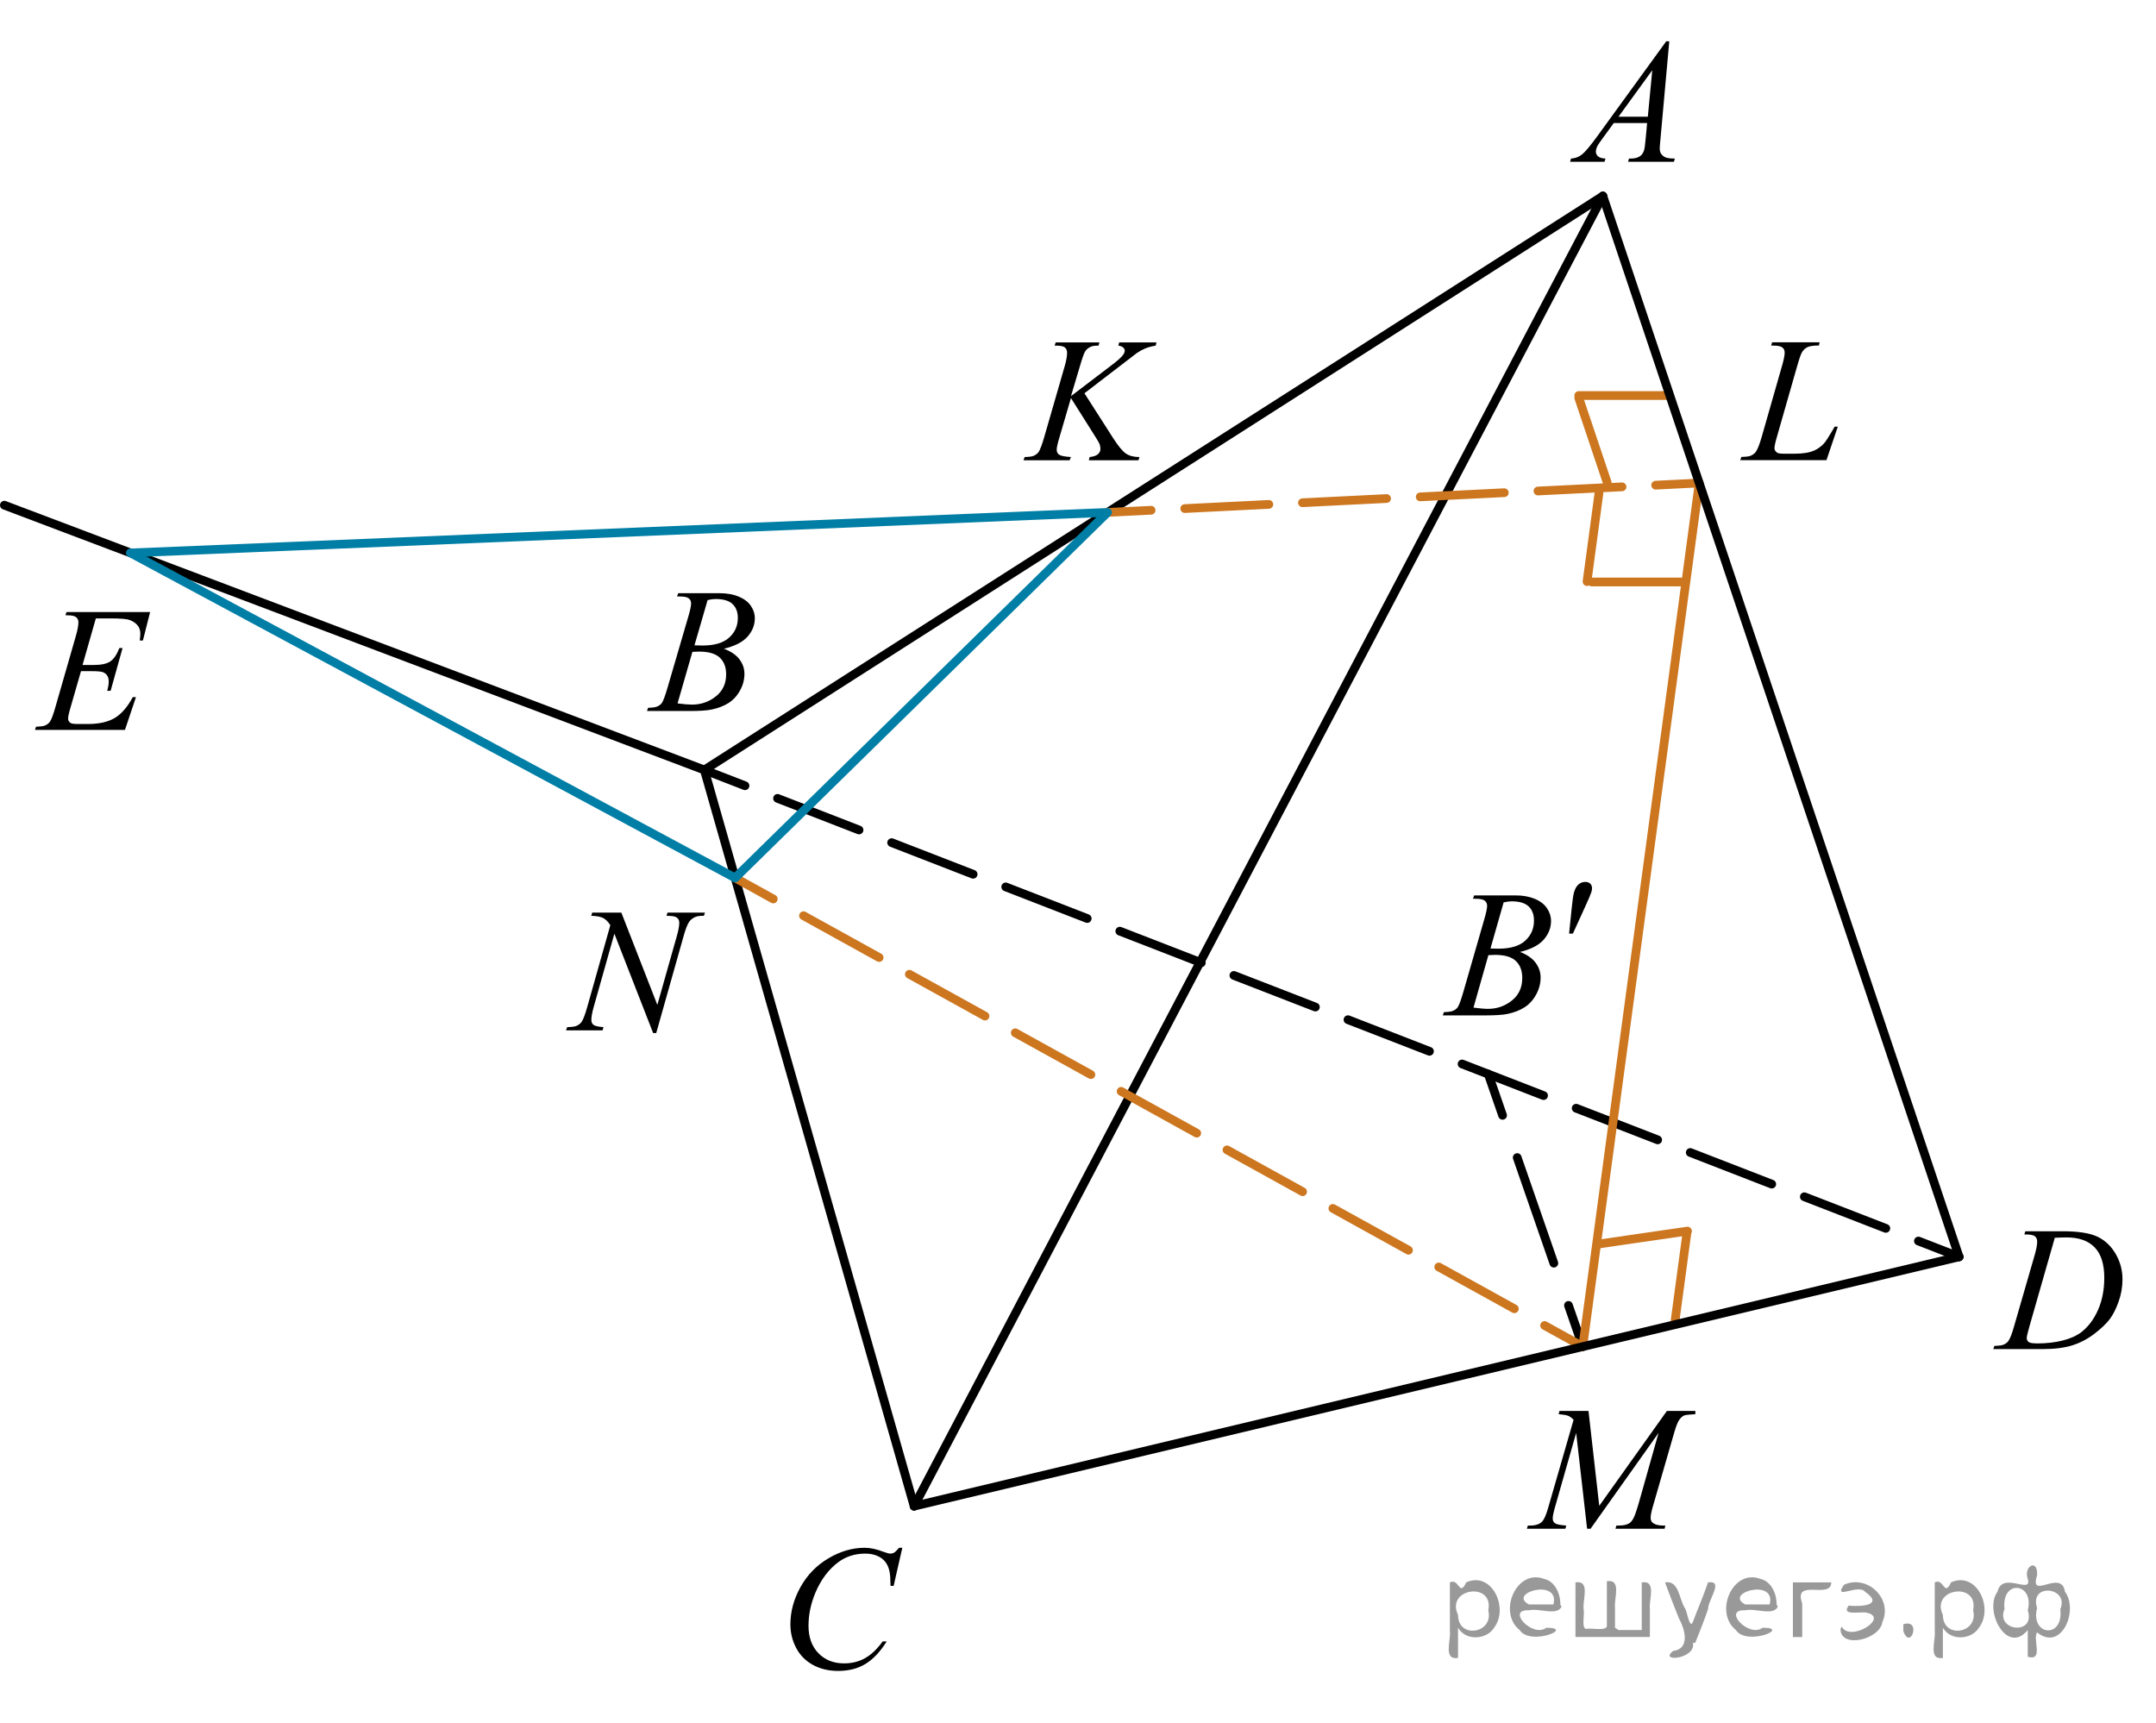 <?xml version="1.0" encoding="utf-8"?>
<!-- Generator: Adobe Illustrator 27.2.0, SVG Export Plug-In . SVG Version: 6.00 Build 0)  -->
<svg version="1.1" id="Layer_1" xmlns="http://www.w3.org/2000/svg" xmlns:xlink="http://www.w3.org/1999/xlink" x="0px" y="0px"
	 width="185.429px" height="148.174px" viewBox="0 0 185.429 148.174" enable-background="new 0 0 185.429 148.174"
	 xml:space="preserve">
<line fill="none" stroke="#000000" stroke-width="0.75" stroke-linecap="round" stroke-linejoin="round" stroke-miterlimit="10" x1="60.578" y1="66.224" x2="78.62" y2="129.543"/>
<line fill="none" stroke="#000000" stroke-width="0.75" stroke-linecap="round" stroke-linejoin="round" stroke-miterlimit="10" x1="60.578" y1="66.224" x2="137.854" y2="16.863"/>
<line fill="none" stroke="#CC761F" stroke-width="0.75" stroke-linecap="round" stroke-linejoin="round" stroke-miterlimit="10" x1="138.231" y1="41.509" x2="135.783" y2="34.219"/>
<line fill="none" stroke="#CC761F" stroke-width="0.75" stroke-linecap="round" stroke-linejoin="round" stroke-miterlimit="10" x1="137.521" y1="106.993" x2="145.131" y2="105.886"/>
<g>
	<g>
		
			<line fill="none" stroke="#000000" stroke-width="0.75" stroke-linecap="round" stroke-linejoin="round" x1="168.493" y1="108.097" x2="164.996" y2="106.74"/>
		
			<line fill="none" stroke="#000000" stroke-width="0.75" stroke-linecap="round" stroke-linejoin="round" stroke-dasharray="7.518,3.007" x1="162.193" y1="105.652" x2="65.475" y2="68.125"/>
		
			<line fill="none" stroke="#000000" stroke-width="0.75" stroke-linecap="round" stroke-linejoin="round" x1="64.074" y1="67.581" x2="60.578" y2="66.224"/>
	</g>
</g>
<g>
	<g>
		
			<line fill="none" stroke="#000000" stroke-width="0.75" stroke-linecap="round" stroke-linejoin="round" x1="136.127" y1="115.82" x2="134.898" y2="112.277"/>
		
			<line fill="none" stroke="#000000" stroke-width="0.75" stroke-linecap="round" stroke-linejoin="round" stroke-dasharray="9.613,3.845" x1="133.639" y1="108.644" x2="129.86" y2="97.745"/>
		
			<line fill="none" stroke="#000000" stroke-width="0.75" stroke-linecap="round" stroke-linejoin="round" x1="129.23" y1="95.929" x2="128.002" y2="92.386"/>
	</g>
</g>
<line fill="none" stroke="#000000" stroke-width="0.75" stroke-linecap="round" stroke-linejoin="round" stroke-miterlimit="10" x1="137.854" y1="16.863" x2="78.62" y2="129.543"/>
<g>
	<g>
		
			<line fill="none" stroke="#CC761F" stroke-width="0.75" stroke-linecap="round" stroke-linejoin="round" x1="136.127" y1="115.82" x2="132.845" y2="114.006"/>
		
			<line fill="none" stroke="#CC761F" stroke-width="0.75" stroke-linecap="round" stroke-linejoin="round" stroke-dasharray="7.432,2.973" x1="130.244" y1="112.567" x2="67.805" y2="78.04"/>
		
			<line fill="none" stroke="#CC761F" stroke-width="0.75" stroke-linecap="round" stroke-linejoin="round" x1="66.504" y1="77.321" x2="63.222" y2="75.506"/>
	</g>
</g>
<line fill="none" stroke="#000000" stroke-width="0.75" stroke-linecap="round" stroke-linejoin="round" stroke-miterlimit="10" x1="0.375" y1="43.452" x2="60.578" y2="66.224"/>
<line fill="none" stroke="#CC761F" stroke-width="0.75" stroke-linecap="round" stroke-linejoin="round" stroke-miterlimit="10" x1="136.127" y1="115.82" x2="146.143" y2="41.543"/>
<line fill="none" stroke="#007EA5" stroke-width="0.75" stroke-linecap="round" stroke-linejoin="round" stroke-miterlimit="10" x1="11.227" y1="47.557" x2="95.257" y2="44.072"/>
<g>
	<g>
		
			<line fill="none" stroke="#CC761F" stroke-width="0.75" stroke-linecap="round" stroke-linejoin="round" x1="146.143" y1="41.543" x2="142.397" y2="41.73"/>
		
			<line fill="none" stroke="#CC761F" stroke-width="0.75" stroke-linecap="round" stroke-linejoin="round" stroke-dasharray="7.241,2.897" x1="139.504" y1="41.873" x2="100.449" y2="43.814"/>
		
			<line fill="none" stroke="#CC761F" stroke-width="0.75" stroke-linecap="round" stroke-linejoin="round" x1="99.002" y1="43.886" x2="95.257" y2="44.072"/>
	</g>
</g>
<line fill="none" stroke="#007EA5" stroke-width="0.75" stroke-linecap="round" stroke-linejoin="round" stroke-miterlimit="10" x1="63.222" y1="75.506" x2="95.257" y2="44.072"/>
<line fill="none" stroke="#007EA5" stroke-width="0.75" stroke-linecap="round" stroke-linejoin="round" stroke-miterlimit="10" x1="11.227" y1="47.557" x2="63.222" y2="75.506"/>
<g>
	<g>
		<g>
			<g>
				<g>
					<g>
						<g>
							<g>
								<g>
									<g>
										<g>
											<g>
												<g>
													<g>
														<defs>
															<rect id="SVGID_1_" x="132.064" y="0" width="15.125" height="16.694"/>
														</defs>
														<clipPath id="SVGID_00000053526820236963852590000010201924114499119494_">
															<use xlink:href="#SVGID_1_"  overflow="visible"/>
														</clipPath>
														<g clip-path="url(#SVGID_00000053526820236963852590000010201924114499119494_)">
															<g enable-background="new    ">
																<path d="M143.569,3.548l-0.761,8.431c-0.04,0.394-0.06,0.652-0.06,0.777
																	c0,0.199,0.037,0.351,0.111,0.456c0.093,0.144,0.22,0.251,0.38,0.321
																	c0.16,0.069,0.43,0.104,0.809,0.104l-0.081,0.276h-3.944l0.082-0.276h0.17
																	c0.319,0,0.58-0.07,0.782-0.209c0.143-0.095,0.254-0.252,0.333-0.472
																	c0.054-0.154,0.105-0.518,0.154-1.091l0.118-1.285h-2.865l-1.02,1.397
																	c-0.231,0.314-0.376,0.539-0.435,0.676c-0.059,0.138-0.089,0.266-0.089,0.386
																	c0,0.159,0.065,0.296,0.192,0.41c0.128,0.115,0.34,0.178,0.635,0.188l-0.081,0.276h-2.962
																	l0.082-0.276c0.364-0.015,0.685-0.139,0.964-0.37c0.277-0.231,0.692-0.727,1.244-1.483l5.982-8.236
																	L143.569,3.548L143.569,3.548z M142.106,6.037l-2.902,3.999h2.519L142.106,6.037z"/>
															</g>
														</g>
													</g>
												</g>
											</g>
										</g>
									</g>
								</g>
							</g>
						</g>
					</g>
				</g>
			</g>
		</g>
	</g>
</g>
<g>
	<g>
		<g>
			<g>
				<g>
					<g>
						<g>
							<g>
								<g>
									<g>
										<g>
											<g>
												<g>
													<g>
														<g>
															<defs>
																
																	<rect id="SVGID_00000173881675898793157300000012265963458059141279_" x="53.028" y="47.243" width="15.124" height="16.695"/>
															</defs>
															<clipPath id="SVGID_00000016770750383079981720000006401203867448718782_">
																<use xlink:href="#SVGID_00000173881675898793157300000012265963458059141279_"  overflow="visible"/>
															</clipPath>
															<g clip-path="url(#SVGID_00000016770750383079981720000006401203867448718782_)">
																<g enable-background="new    ">
																	<path d="M58.229,51.298l0.103-0.277h3.575c0.601,0,1.136,0.095,1.606,0.284s0.822,0.454,1.056,0.792
																		s0.351,0.697,0.351,1.076c0,0.583-0.208,1.11-0.624,1.581s-1.094,0.818-2.034,1.042
																		c0.606,0.231,1.051,0.534,1.336,0.912c0.286,0.379,0.428,0.795,0.428,1.248
																		c0,0.504-0.128,0.984-0.384,1.442c-0.256,0.459-0.585,0.815-0.986,1.069
																		c-0.401,0.254-0.885,0.44-1.451,0.56c-0.404,0.085-1.034,0.127-1.891,0.127h-3.67l0.096-0.276
																		c0.384-0.01,0.645-0.048,0.783-0.112c0.197-0.085,0.337-0.196,0.421-0.336
																		c0.118-0.19,0.276-0.623,0.473-1.301l1.794-6.136c0.153-0.518,0.229-0.882,0.229-1.091
																		c0-0.185-0.068-0.33-0.203-0.438c-0.135-0.107-0.393-0.161-0.771-0.161
																		C58.382,51.305,58.303,51.303,58.229,51.298z M58.273,60.499c0.532,0.069,0.948,0.104,1.248,0.104
																		c0.768,0,1.449-0.234,2.042-0.703c0.593-0.468,0.89-1.103,0.89-1.905
																		c0-0.613-0.184-1.092-0.55-1.435s-0.959-0.516-1.776-0.516c-0.158,0-0.35,0.008-0.576,0.022
																		L58.273,60.499z M59.728,55.505c0.32,0.01,0.551,0.016,0.694,0.016
																		c1.024,0,1.786-0.227,2.286-0.677c0.499-0.451,0.75-1.015,0.75-1.693
																		c0-0.513-0.153-0.913-0.458-1.2s-0.792-0.43-1.462-0.43c-0.177,0-0.403,0.03-0.679,0.09
																		L59.728,55.505z"/>
																</g>
															</g>
														</g>
													</g>
												</g>
											</g>
										</g>
									</g>
								</g>
							</g>
						</g>
					</g>
				</g>
			</g>
		</g>
	</g>
</g>
<g>
	<g>
		<g>
			<g>
				<g>
					<g>
						<g>
							<g>
								<g>
									<g>
										<g>
											<g>
												<g>
													<g>
														<g>
															<defs>
																
																	<rect id="SVGID_00000114033651053895699690000005802965051861759388_" x="64.884" y="129.567" width="16.51" height="18.079"/>
															</defs>
															<clipPath id="SVGID_00000093174151387014800190000015899958410579686020_">
																<use xlink:href="#SVGID_00000114033651053895699690000005802965051861759388_"  overflow="visible"/>
															</clipPath>
															<g clip-path="url(#SVGID_00000093174151387014800190000015899958410579686020_)">
																<g enable-background="new    ">
																	<path d="M77.605,133.123l-0.747,3.279h-0.266l-0.03-0.821c-0.025-0.299-0.081-0.565-0.17-0.8
																		c-0.089-0.233-0.222-0.436-0.399-0.608s-0.401-0.307-0.672-0.403s-0.571-0.145-0.901-0.145
																		c-0.882,0-1.653,0.244-2.312,0.731c-0.842,0.623-1.502,1.502-1.98,2.637
																		c-0.394,0.936-0.591,1.886-0.591,2.847c0,0.981,0.283,1.764,0.85,2.349s1.303,0.878,2.209,0.878
																		c0.685,0,1.294-0.154,1.829-0.464c0.535-0.309,1.031-0.784,1.489-1.426h0.348
																		c-0.542,0.871-1.143,1.512-1.803,1.923c-0.66,0.411-1.451,0.616-2.372,0.616
																		c-0.817,0-1.542-0.173-2.172-0.519c-0.631-0.347-1.111-0.833-1.441-1.461
																		c-0.33-0.627-0.495-1.302-0.495-2.023c0-1.105,0.293-2.182,0.879-3.228
																		c0.586-1.046,1.39-1.867,2.412-2.465s2.053-0.896,3.092-0.896c0.488,0,1.034,0.117,1.64,0.352
																		c0.266,0.1,0.458,0.149,0.576,0.149s0.222-0.025,0.31-0.075
																		c0.088-0.05,0.236-0.191,0.443-0.426L77.605,133.123L77.605,133.123z"/>
																</g>
															</g>
														</g>
													</g>
												</g>
											</g>
										</g>
									</g>
								</g>
							</g>
						</g>
					</g>
				</g>
			</g>
		</g>
	</g>
</g>
<g>
	<g>
		<g>
			<g>
				<g>
					<g>
						<g>
							<g>
								<g>
									<g>
										<g>
											<g>
												<g>
													<g>
														<g>
															<defs>
																
																	<rect id="SVGID_00000048468455222185863280000017164580772658492305_" x="0.375" y="48.866" width="15.125" height="16.697"/>
															</defs>
															<clipPath id="SVGID_00000134941020597899385370000010633302061749325462_">
																<use xlink:href="#SVGID_00000048468455222185863280000017164580772658492305_"  overflow="visible"/>
															</clipPath>
															<g clip-path="url(#SVGID_00000134941020597899385370000010633302061749325462_)">
																<g enable-background="new    ">
																	<path d="M8.243,53.19l-1.145,4.006h0.938c0.669,0,1.154-0.103,1.455-0.31
																		c0.3-0.206,0.559-0.589,0.776-1.147H10.54l-1.026,3.678H9.218
																		c0.088-0.309,0.133-0.573,0.133-0.792c0-0.215-0.043-0.387-0.129-0.516
																		c-0.086-0.13-0.204-0.226-0.354-0.288c-0.15-0.062-0.466-0.094-0.949-0.094H6.966l-0.967,3.356
																		c-0.094,0.323-0.141,0.57-0.141,0.739c0,0.13,0.061,0.244,0.185,0.344
																		c0.084,0.07,0.293,0.105,0.628,0.105h0.886c0.96,0,1.729-0.172,2.308-0.516
																		c0.579-0.345,1.097-0.942,1.555-1.794h0.273l-0.945,2.817H3.007l0.096-0.276
																		c0.384-0.01,0.643-0.045,0.775-0.104c0.197-0.09,0.34-0.204,0.428-0.344
																		c0.133-0.205,0.29-0.633,0.473-1.286l1.758-6.113c0.138-0.493,0.206-0.87,0.206-1.128
																		c0-0.19-0.065-0.338-0.196-0.445S6.163,52.921,5.784,52.921H5.629l0.089-0.277h7.193l-0.62,2.444
																		H12.017c0.034-0.23,0.052-0.421,0.052-0.576c0-0.264-0.064-0.486-0.192-0.665
																		c-0.168-0.23-0.411-0.404-0.731-0.523C10.909,53.235,10.365,53.19,9.514,53.19H8.243z"/>
																</g>
															</g>
														</g>
													</g>
												</g>
											</g>
										</g>
									</g>
								</g>
							</g>
						</g>
					</g>
				</g>
			</g>
		</g>
	</g>
</g>
<g>
	<g>
		<g>
			<g>
				<g>
					<g>
						<g>
							<g>
								<g>
									<g>
										<g>
											<g>
												<g>
													<g>
														<g>
															<defs>
																
																	<rect id="SVGID_00000027589197564491356530000012350183891079092643_" x="85.465" y="25.67" width="17.888" height="16.697"/>
															</defs>
															<clipPath id="SVGID_00000039093223416487011130000009000957052668767383_">
																<use xlink:href="#SVGID_00000027589197564491356530000012350183891079092643_"  overflow="visible"/>
															</clipPath>
															<g clip-path="url(#SVGID_00000039093223416487011130000009000957052668767383_)">
																<g enable-background="new    ">
																	<path d="M93.268,33.824l2.483,3.879c0.443,0.688,0.81,1.128,1.102,1.319
																		c0.29,0.192,0.672,0.288,1.145,0.288l-0.082,0.276H93.645l0.066-0.276
																		c0.341-0.035,0.581-0.117,0.721-0.247c0.141-0.129,0.211-0.276,0.211-0.44
																		c0-0.149-0.024-0.294-0.074-0.434c-0.039-0.1-0.182-0.344-0.429-0.732l-2.032-3.222l-0.982,3.356
																		c-0.163,0.538-0.244,0.899-0.244,1.083c0,0.19,0.069,0.334,0.207,0.434s0.477,0.167,1.02,0.202
																		l-0.118,0.276h-3.961l0.096-0.276c0.385-0.01,0.644-0.045,0.776-0.104
																		c0.197-0.09,0.343-0.204,0.435-0.344c0.129-0.205,0.286-0.628,0.474-1.27l1.766-6.121
																		c0.134-0.469,0.2-0.845,0.2-1.129c0-0.199-0.064-0.352-0.189-0.456
																		c-0.126-0.104-0.371-0.157-0.735-0.157h-0.148l0.089-0.276h3.762l-0.074,0.276
																		c-0.31-0.005-0.542,0.03-0.694,0.105c-0.212,0.104-0.367,0.238-0.466,0.403
																		c-0.099,0.164-0.243,0.575-0.435,1.233l-0.776,2.601l3.562-2.713
																		c0.473-0.359,0.783-0.643,0.931-0.853c0.089-0.129,0.134-0.246,0.134-0.351
																		c0-0.09-0.046-0.177-0.137-0.262c-0.092-0.085-0.231-0.14-0.418-0.165l0.074-0.276h3.207
																		l-0.066,0.276c-0.35,0.06-0.644,0.139-0.883,0.235c-0.239,0.098-0.484,0.231-0.735,0.4
																		c-0.074,0.05-0.555,0.418-1.441,1.106L93.268,33.824z"/>
																</g>
															</g>
														</g>
													</g>
												</g>
											</g>
										</g>
									</g>
								</g>
							</g>
						</g>
					</g>
				</g>
			</g>
		</g>
	</g>
</g>
<g>
	<g>
		<g>
			<g>
				<g>
					<g>
						<g>
							<g>
								<g>
									<g>
										<g>
											<g>
												<g>
													<g>
														<g>
															<defs>
																
																	<rect id="SVGID_00000002381461561001067550000012982020482576979328_" x="45.867" y="74.715" width="17.896" height="18.081"/>
															</defs>
															<clipPath id="SVGID_00000008123502255685465310000010206483534280624567_">
																<use xlink:href="#SVGID_00000002381461561001067550000012982020482576979328_"  overflow="visible"/>
															</clipPath>
															<g clip-path="url(#SVGID_00000008123502255685465310000010206483534280624567_)">
																<g enable-background="new    ">
																	<path d="M53.439,78.492l3.097,7.939l1.678-5.931c0.138-0.488,0.207-0.866,0.207-1.135
																		c0-0.184-0.065-0.329-0.192-0.433s-0.367-0.157-0.717-0.157c-0.059,0-0.121-0.002-0.185-0.007
																		l0.081-0.276h3.222l-0.088,0.276c-0.335-0.005-0.584,0.03-0.747,0.104
																		c-0.231,0.104-0.404,0.239-0.517,0.403c-0.158,0.234-0.318,0.642-0.48,1.225l-2.358,8.351h-0.266
																		l-3.333-8.545l-1.781,6.311c-0.133,0.478-0.2,0.844-0.2,1.099c0,0.189,0.06,0.332,0.181,0.429
																		c0.121,0.098,0.408,0.163,0.861,0.198l-0.074,0.276h-3.148l0.103-0.276
																		c0.394-0.01,0.658-0.045,0.791-0.104c0.202-0.09,0.352-0.207,0.451-0.352
																		c0.143-0.219,0.303-0.642,0.48-1.27l1.988-7.043c-0.192-0.299-0.398-0.504-0.617-0.616
																		c-0.219-0.112-0.56-0.176-1.024-0.19l0.082-0.276L53.439,78.492L53.439,78.492z"/>
																</g>
															</g>
														</g>
													</g>
												</g>
											</g>
										</g>
									</g>
								</g>
							</g>
						</g>
					</g>
				</g>
			</g>
		</g>
	</g>
</g>
<g>
	<g>
		<g>
			<g>
				<g>
					<g>
						<g>
							<g>
								<g>
									<defs>
										
											<rect id="SVGID_00000131338496971064624500000010803924044054085761_" x="129.468" y="117.62" width="20.719" height="16.56"/>
									</defs>
									<clipPath id="SVGID_00000020390927140899729120000012485769151865207718_">
										<use xlink:href="#SVGID_00000131338496971064624500000010803924044054085761_"  overflow="visible"/>
									</clipPath>
								</g>
							</g>
						</g>
					</g>
				</g>
			</g>
		</g>
	</g>
	<g>
		<g>
			<g>
				<g>
					<g>
						<g>
							<g>
								<g>
									<defs>
										
											<rect id="SVGID_00000155831658289941249180000015331973047974230694_" x="129.067" y="117.567" width="20.65" height="16.697"/>
									</defs>
									<clipPath id="SVGID_00000025429493474688081570000000260546336349891479_">
										<use xlink:href="#SVGID_00000155831658289941249180000015331973047974230694_"  overflow="visible"/>
									</clipPath>
									<g clip-path="url(#SVGID_00000025429493474688081570000000260546336349891479_)">
										<g enable-background="new    ">
											<path d="M136.62,121.354l0.925,8.162l5.819-8.162h2.447v0.277c-0.532,0.034-0.846,0.069-0.939,0.104
												c-0.163,0.065-0.312,0.194-0.448,0.389c-0.135,0.194-0.282,0.567-0.44,1.121l-1.856,6.427
												c-0.108,0.374-0.162,0.668-0.162,0.882c0,0.194,0.066,0.342,0.199,0.441
												c0.188,0.144,0.483,0.217,0.888,0.217h0.178l-0.067,0.276h-4.222l0.073-0.276h0.2
												c0.374,0,0.66-0.055,0.857-0.165c0.153-0.079,0.29-0.23,0.41-0.452c0.121-0.222,0.29-0.713,0.507-1.476
												l1.656-5.874l-5.849,8.243h-0.296l-0.94-8.243l-1.789,6.271c-0.153,0.533-0.23,0.892-0.23,1.076
												c0,0.184,0.066,0.325,0.2,0.422c0.133,0.098,0.455,0.163,0.968,0.198l-0.081,0.276h-3.306l0.082-0.276
												h0.199c0.488,0,0.841-0.125,1.058-0.374c0.157-0.18,0.323-0.567,0.495-1.166l2.182-7.556
												c-0.163-0.169-0.318-0.284-0.466-0.344s-0.422-0.107-0.82-0.142l0.073-0.277h2.493V121.354z"/>
										</g>
									</g>
								</g>
							</g>
						</g>
					</g>
				</g>
			</g>
		</g>
	</g>
</g>
<g>
	<g>
		<g>
			<g>
				<g>
					<g>
						<g>
							<g>
								<g>
									<g>
										<g>
											<g>
												<g>
													<g>
														<g>
															<defs>
																
																	<rect id="SVGID_00000052798508376873656860000003224071117401406111_" x="168.922" y="102.121" width="16.507" height="16.699"/>
															</defs>
															<clipPath id="SVGID_00000029030848111675668580000016194106413832814006_">
																<use xlink:href="#SVGID_00000052798508376873656860000003224071117401406111_"  overflow="visible"/>
															</clipPath>
															<g clip-path="url(#SVGID_00000029030848111675668580000016194106413832814006_)">
																<g enable-background="new    ">
																	<path d="M174.103,106.176l0.089-0.276h3.199c1.355,0,2.357,0.157,3.011,0.471
																		c0.652,0.315,1.173,0.809,1.562,1.483c0.389,0.676,0.583,1.399,0.583,2.172
																		c0,0.662-0.111,1.307-0.336,1.932c-0.224,0.626-0.477,1.126-0.761,1.502
																		c-0.283,0.377-0.718,0.792-1.304,1.245c-0.587,0.453-1.222,0.788-1.906,1.005
																		s-1.539,0.325-2.563,0.325h-4.241l0.097-0.276c0.389-0.01,0.649-0.045,0.783-0.104
																		c0.196-0.085,0.342-0.199,0.435-0.344c0.143-0.21,0.303-0.631,0.48-1.264l1.772-6.129
																		c0.138-0.483,0.207-0.861,0.207-1.136c0-0.194-0.064-0.344-0.192-0.448
																		c-0.128-0.104-0.379-0.157-0.753-0.157C174.266,106.176,174.103,106.176,174.103,106.176z
																		 M176.726,106.46l-2.172,7.586c-0.163,0.568-0.244,0.92-0.244,1.054
																		c0,0.08,0.026,0.157,0.078,0.232c0.052,0.074,0.121,0.124,0.21,0.149
																		c0.128,0.045,0.335,0.067,0.621,0.067c0.772,0,1.491-0.081,2.153-0.243s1.205-0.402,1.629-0.722
																		c0.601-0.463,1.081-1.101,1.44-1.913s0.54-1.736,0.54-2.772c0-1.171-0.276-2.042-0.828-2.612
																		c-0.552-0.571-1.356-0.856-2.416-0.856C177.477,106.43,177.14,106.441,176.726,106.46z"/>
																</g>
															</g>
														</g>
													</g>
												</g>
											</g>
										</g>
									</g>
								</g>
							</g>
						</g>
					</g>
				</g>
			</g>
		</g>
	</g>
</g>
<g>
	<g>
		<g>
			<g>
				<g>
					<g>
						<g>
							<g>
								<g>
									<g>
										<g>
											<g>
												<g>
													<g>
														<g>
															<defs>
																
																	<rect id="SVGID_00000109029504107125482060000001330109463608165259_" x="147.189" y="25.669" width="13.734" height="16.699"/>
															</defs>
															<clipPath id="SVGID_00000066502642609463811380000014786954915127095226_">
																<use xlink:href="#SVGID_00000109029504107125482060000001330109463608165259_"  overflow="visible"/>
															</clipPath>
															<g clip-path="url(#SVGID_00000066502642609463811380000014786954915127095226_)">
																<g enable-background="new    ">
																	<path d="M157.088,39.576h-7.419l0.103-0.276c0.394-0.01,0.657-0.042,0.79-0.098
																		c0.207-0.09,0.359-0.206,0.458-0.351c0.152-0.23,0.315-0.644,0.487-1.241l1.764-6.166
																		c0.147-0.508,0.222-0.882,0.222-1.121c0-0.19-0.067-0.336-0.203-0.44s-0.39-0.157-0.764-0.157
																		c-0.084,0-0.15-0.002-0.199-0.008l0.088-0.276h4.083l-0.06,0.276c-0.458,0-0.782,0.045-0.975,0.135
																		c-0.191,0.09-0.352,0.237-0.479,0.441c-0.089,0.134-0.234,0.553-0.435,1.255l-1.734,6.061
																		c-0.134,0.459-0.2,0.777-0.2,0.957c0,0.119,0.066,0.234,0.2,0.344
																		c0.083,0.074,0.273,0.112,0.568,0.112h0.967c0.703,0,1.262-0.09,1.676-0.27
																		c0.305-0.135,0.585-0.336,0.841-0.606c0.139-0.149,0.382-0.52,0.731-1.113l0.191-0.337h0.273
																		L157.088,39.576z"/>
																</g>
															</g>
														</g>
													</g>
												</g>
											</g>
										</g>
									</g>
								</g>
							</g>
						</g>
					</g>
				</g>
			</g>
		</g>
	</g>
</g>
<g>
	<g>
		<g>
			<defs>
				
					<rect id="SVGID_00000171711612736224191580000000053357979545839505_" x="121.036" y="71.463" width="19.706" height="18.713"/>
			</defs>
			<clipPath id="SVGID_00000054260320120857364530000003294967952574920883_">
				<use xlink:href="#SVGID_00000171711612736224191580000000053357979545839505_"  overflow="visible"/>
			</clipPath>
		</g>
	</g>
	<g>
		<g>
			<defs>
				
					<rect id="SVGID_00000121966470326416062510000006022007898983017891_" x="121.464" y="71.753" width="19.32" height="18.423"/>
			</defs>
			<clipPath id="SVGID_00000044882179146635229890000010257649426596127404_">
				<use xlink:href="#SVGID_00000121966470326416062510000006022007898983017891_"  overflow="visible"/>
			</clipPath>
			<g clip-path="url(#SVGID_00000044882179146635229890000010257649426596127404_)">
				<path d="M126.684,77.296l0.103-0.282h3.588c0.603,0,1.14,0.096,1.611,0.289c0.473,0.193,0.825,0.462,1.06,0.807
					c0.234,0.345,0.352,0.71,0.352,1.096c0,0.594-0.209,1.13-0.626,1.609c-0.418,0.479-1.099,0.834-2.042,1.062
					c0.607,0.233,1.055,0.543,1.342,0.929c0.286,0.386,0.43,0.809,0.43,1.27c0,0.513-0.129,1.003-0.386,1.47
					s-0.587,0.829-0.989,1.088s-0.889,0.449-1.456,0.571c-0.405,0.086-1.038,0.129-1.898,0.129h-3.684l0.097-0.281
					c0.386-0.01,0.647-0.048,0.785-0.114c0.198-0.086,0.339-0.2,0.423-0.343
					c0.119-0.192,0.276-0.634,0.475-1.324l1.801-6.249c0.153-0.528,0.231-0.898,0.231-1.111
					c0-0.188-0.068-0.336-0.204-0.445c-0.136-0.109-0.395-0.164-0.774-0.164
					C126.837,77.303,126.758,77.301,126.684,77.296z M126.728,86.665c0.534,0.071,0.951,0.106,1.253,0.106
					c0.77,0,1.454-0.238,2.05-0.715c0.595-0.477,0.893-1.124,0.893-1.941c0-0.624-0.184-1.111-0.552-1.461
					c-0.368-0.351-0.963-0.525-1.783-0.525c-0.158,0-0.351,0.008-0.578,0.022L126.728,86.665z M128.189,81.581
					c0.32,0.01,0.553,0.015,0.696,0.015c1.027,0,1.792-0.23,2.294-0.689s0.752-1.034,0.752-1.724
					c0-0.523-0.152-0.93-0.459-1.222c-0.307-0.292-0.796-0.438-1.468-0.438c-0.178,0-0.405,0.031-0.682,0.091
					L128.189,81.581z"/>
			</g>
		</g>
		<g>
			<defs>
				
					<rect id="SVGID_00000066477589016951228620000014905334632981921408_" x="121.464" y="71.753" width="19.32" height="18.423"/>
			</defs>
			<clipPath id="SVGID_00000164475372491660992340000006060715028142248578_">
				<use xlink:href="#SVGID_00000066477589016951228620000014905334632981921408_"  overflow="visible"/>
			</clipPath>
			<g clip-path="url(#SVGID_00000164475372491660992340000006060715028142248578_)">
				<path d="M134.952,80.296l0.231-2.252c0.064-0.639,0.128-1.071,0.192-1.294c0.094-0.32,0.227-0.549,0.397-0.689
					c0.171-0.14,0.362-0.209,0.574-0.209c0.178,0,0.319,0.051,0.423,0.152s0.155,0.231,0.155,0.388
					c0,0.122-0.024,0.252-0.074,0.388c-0.064,0.193-0.247,0.617-0.548,1.272l-1.023,2.245L134.952,80.296
					L134.952,80.296z"/>
			</g>
		</g>
	</g>
</g>
<line fill="none" stroke="#CC761F" stroke-width="0.75" stroke-linecap="round" stroke-linejoin="round" stroke-miterlimit="10" x1="135.783" y1="34.019" x2="143.47" y2="34.019"/>
<line fill="none" stroke="#CC761F" stroke-width="0.75" stroke-linecap="round" stroke-linejoin="round" stroke-miterlimit="10" x1="144.587" y1="50.055" x2="136.897" y2="50.055"/>
<line fill="none" stroke="#CC761F" stroke-width="0.75" stroke-linecap="round" stroke-linejoin="round" stroke-miterlimit="10" x1="136.494" y1="50.021" x2="137.521" y2="42.403"/>
<line fill="none" stroke="#CC761F" stroke-width="0.75" stroke-linecap="round" stroke-linejoin="round" stroke-miterlimit="10" x1="145.101" y1="105.921" x2="144.074" y2="113.539"/>
<line fill="none" stroke="#000000" stroke-width="0.75" stroke-linecap="round" stroke-linejoin="round" stroke-miterlimit="10" x1="168.493" y1="108.097" x2="78.62" y2="129.543"/>
<line fill="none" stroke="#000000" stroke-width="0.75" stroke-linecap="round" stroke-linejoin="round" stroke-miterlimit="10" x1="137.854" y1="16.863" x2="168.493" y2="108.097"/>
<g style="stroke:none;fill:#000;fill-opacity:0.4" > <path d="m 125.4,140.1 c 0,0.8 0,1.6 0,2.5 -1.3,0.2 -0.6,-1.5 -0.7,-2.3 0,-1.4 0,-2.8 0,-4.2 0.8,-0.4 0.8,1.3 1.4,0.0 2.2,-1.0 3.7,2.2 2.4,3.9 -0.6,1.0 -2.4,1.2 -3.1,0.0 z m 2.6,-1.6 c 0.5,-2.5 -3.7,-1.9 -2.6,0.4 0.0,2.1 3.1,1.6 2.6,-0.4 z" /> <path d="m 134.3,138.2 c -0.4,0.8 -1.9,0.1 -2.8,0.3 -2.0,-0.1 0.3,2.4 1.5,1.5 2.5,0.0 -1.4,1.6 -2.3,0.2 -1.9,-1.5 -0.3,-5.3 2.1,-4.4 0.9,0.2 1.4,1.2 1.4,2.2 z m -0.7,-0.2 c 0.6,-2.3 -4.0,-1.0 -2.1,0.0 0.7,0 1.4,-0.0 2.1,-0.0 z" /> <path d="m 139.2,140.2 c 0.6,0 1.3,0 2.0,0 0,-1.3 0,-2.7 0,-4.1 1.3,-0.2 0.6,1.5 0.7,2.3 0,0.8 0,1.6 0,2.4 -2.1,0 -4.2,0 -6.4,0 0,-1.5 0,-3.1 0,-4.7 1.3,-0.2 0.6,1.5 0.7,2.3 0.1,0.5 -0.2,1.6 0.2,1.7 0.5,-0.1 1.6,0.2 1.8,-0.2 0,-1.3 0,-2.6 0,-3.9 1.3,-0.2 0.6,1.5 0.7,2.3 0,0.5 0,1.1 0,1.7 z" /> <path d="m 145.6,141.3 c 0.3,1.4 -3.0,1.7 -1.7,0.7 1.5,-0.2 1.0,-1.9 0.5,-2.8 -0.4,-1.0 -0.8,-2.0 -1.2,-3.1 1.2,-0.2 1.2,1.4 1.7,2.2 0.2,0.2 0.4,1.9 0.7,1.2 0.4,-1.1 0.9,-2.2 1.3,-3.4 1.4,-0.2 0.0,1.5 -0.0,2.3 -0.3,0.9 -0.7,1.9 -1.1,2.9 z" /> <path d="m 152.9,138.2 c -0.4,0.8 -1.9,0.1 -2.8,0.3 -2.0,-0.1 0.3,2.4 1.5,1.5 2.5,0.0 -1.4,1.6 -2.3,0.2 -1.9,-1.5 -0.3,-5.3 2.1,-4.4 0.9,0.2 1.4,1.2 1.4,2.2 z m -0.7,-0.2 c 0.6,-2.3 -4.0,-1.0 -2.1,0.0 0.7,0 1.4,-0.0 2.1,-0.0 z" /> <path d="m 154.2,140.8 c 0,-1.5 0,-3.1 0,-4.7 1.1,0 2.2,0 3.3,0 0.0,1.5 -3.3,-0.4 -2.5,1.8 0,0.9 0,1.9 0,2.9 -0.2,0 -0.5,0 -0.7,0 z" /> <path d="m 158.4,139.9 c 0.7,1.4 4.2,-0.8 2.1,-1.2 -0.5,-0.1 -2.2,0.3 -1.5,-0.6 1.0,0.1 3.1,0.0 1.4,-1.2 -0.6,-0.7 -2.8,0.8 -1.8,-0.6 2.0,-0.9 4.2,1.2 3.3,3.2 -0.2,1.5 -3.5,2.3 -3.6,0.7 l 0,-0.1 0,-0.0 0,0 z" /> <path d="m 163.7,139.7 c 1.6,-0.5 0.6,2.3 -0.0,0.6 -0.0,-0.2 0.0,-0.4 0.0,-0.6 z" /> <path d="m 167.1,140.1 c 0,0.8 0,1.6 0,2.5 -1.3,0.2 -0.6,-1.5 -0.7,-2.3 0,-1.4 0,-2.8 0,-4.2 0.8,-0.4 0.8,1.3 1.4,0.0 2.2,-1.0 3.7,2.2 2.4,3.9 -0.6,1.0 -2.4,1.2 -3.1,0.0 z m 2.6,-1.6 c 0.5,-2.5 -3.7,-1.9 -2.6,0.4 0.0,2.1 3.1,1.6 2.6,-0.4 z" /> <path d="m 172.4,138.4 c -0.8,1.9 2.7,2.3 2.0,0.1 0.6,-2.4 -2.3,-2.7 -2.0,-0.1 z m 2.0,4.2 c 0,-0.8 0,-1.6 0,-2.4 -1.8,2.2 -3.8,-1.7 -2.6,-3.3 0.4,-1.8 3.0,0.3 2.6,-1.1 -0.4,-1.1 0.9,-1.8 0.8,-0.3 -0.7,2.2 2.1,-0.6 2.4,1.4 1.2,1.6 -0.3,5.2 -2.4,3.5 -0.4,0.6 0.6,2.5 -0.8,2.1 z m 2.8,-4.2 c 0.8,-1.9 -2.7,-2.3 -2.0,-0.1 -0.6,2.4 2.3,2.7 2.0,0.1 z" /> </g></svg>

<!--File created and owned by https://sdamgia.ru. Copying is prohibited. All rights reserved.-->
